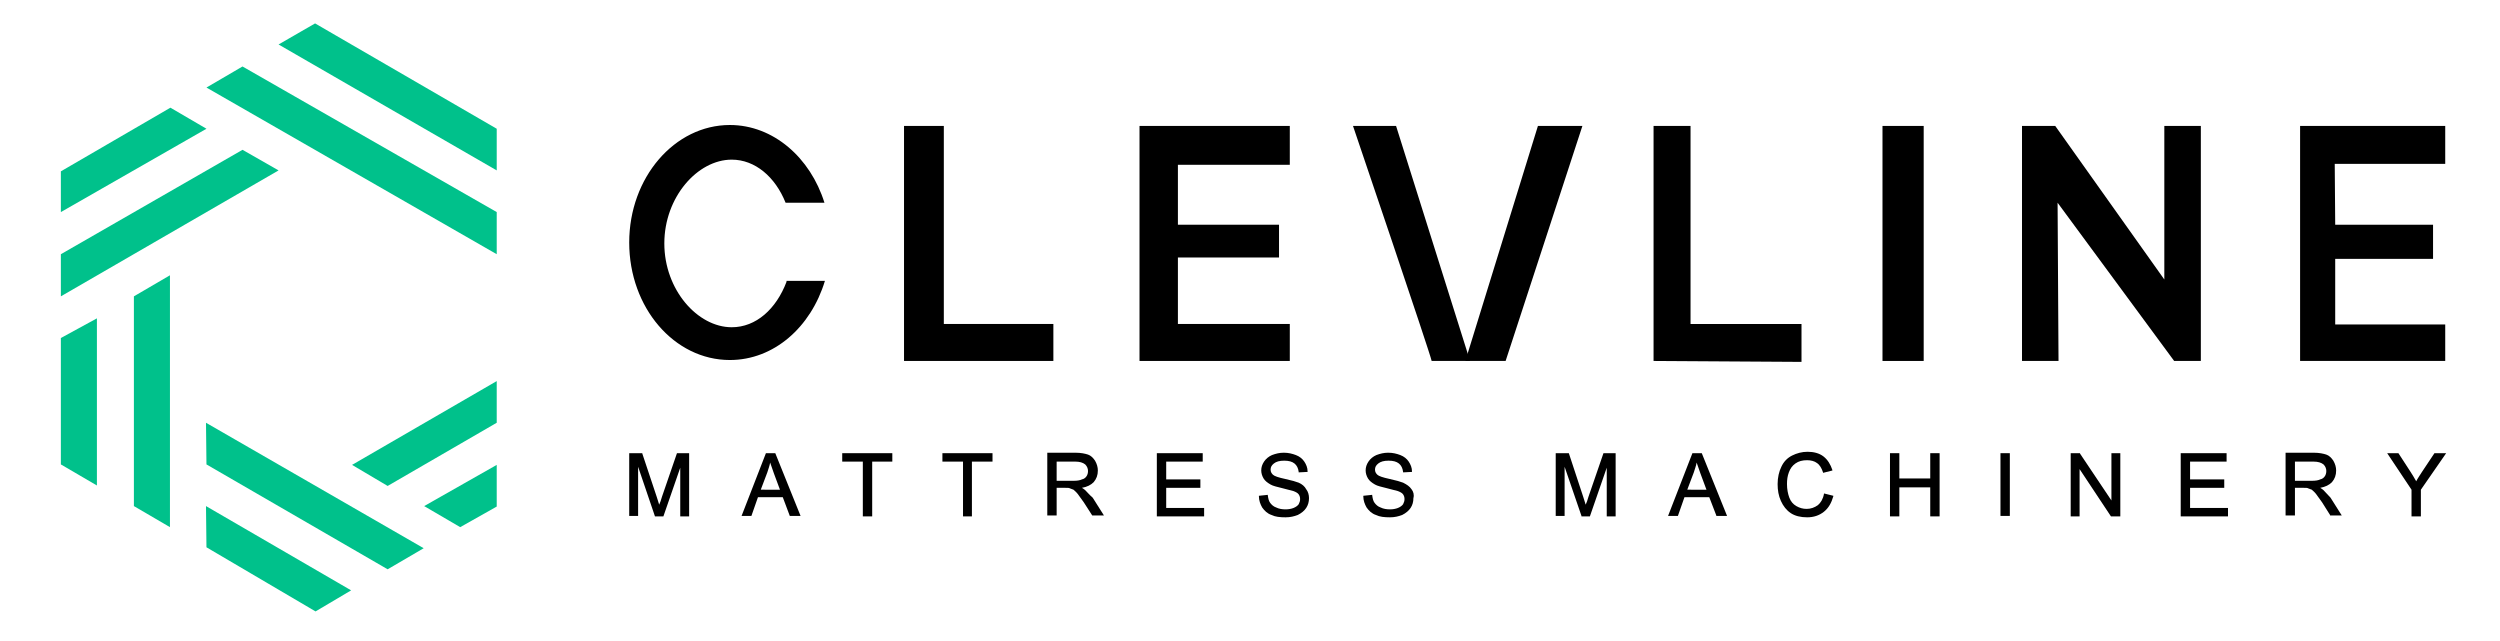 <?xml version="1.0" encoding="utf-8"?>
<!-- Generator: Adobe Illustrator 21.1.0, SVG Export Plug-In . SVG Version: 6.00 Build 0)  -->
<svg version="1.1" id="Capa_1" xmlns="http://www.w3.org/2000/svg" xmlns:xlink="http://www.w3.org/1999/xlink" x="0px" y="0px"
	 viewBox="0 0 534 137" style="enable-background:new 0 0 534 137;" xml:space="preserve">
<style type="text/css">
	.st0{fill:#00C18B;}
</style>
<g id="logo">
	<polygon class="st0" points="59.5,9.5 67.3,5 106.1,27.5 106.1,36.4 	"/>
	<polygon class="st0" points="44.1,18.7 51.8,14.2 106.1,45.3 106.1,54.3 	"/>
	<polygon class="st0" points="13,36.6 13,45.3 44.1,27.5 36.4,23 	"/>
	<polygon class="st0" points="13,54.3 13,63.3 59.5,36.4 51.8,32 	"/>
	<polygon class="st0" points="44.1,116.9 44,108.1 75,126.1 67.4,130.6 	"/>
	<polygon class="st0" points="44.1,99.2 44,90.3 90.5,117.1 82.8,121.6 	"/>
	<polygon class="st0" points="90.6,108.1 98.3,112.6 106.1,108.2 106.1,99.3 	"/>
	<polygon class="st0" points="75.2,99.3 82.8,103.8 106.1,90.3 106.1,81.4 	"/>
	<polygon class="st0" points="20.7,103.7 13,99.2 13,72.2 20.7,68 	"/>
	<polygon class="st0" points="36.3,112.6 28.6,108.1 28.6,63.3 36.3,58.8 	"/>
</g>
<polygon points="193.1,26.9 201.6,26.9 201.6,69.2 225,69.2 225,77.1 193.1,77.1 "/>
<polygon points="243.4,77.1 275.5,77.1 275.5,69.2 251.6,69.2 251.6,55 273.2,55 273.2,48 251.6,48 251.6,35.2 275.5,35.2 
	275.5,26.9 243.4,26.9 "/>
<path d="M305.8,77.1c-0.2-1.3-16.8-50.2-16.8-50.2h9.2L314,77.1H305.8z"/>
<path d="M328.5,26.9c0.7,0,9.5,0,9.5,0l-16.4,50.2h-8.6L328.5,26.9z"/>
<polygon points="353.2,26.9 353.2,77.1 384.8,77.3 384.8,69.2 361.1,69.2 361.1,26.9 "/>
<rect x="402.1" y="26.9" width="8.8" height="50.2"/>
<polygon points="431.9,77.1 439.7,77.1 439.5,43.3 464.4,77.1 470.1,77.1 470.1,26.9 462.3,26.9 462.3,59.7 439,26.9 431.9,26.9 "/>
<polygon points="491.3,77.1 491.3,26.9 522.3,26.9 522.3,35 498.7,35 498.8,48 519.7,48 519.7,55.3 498.8,55.3 498.8,69.3 
	522.3,69.3 522.3,77.1 "/>
<path d="M168,60.2c-2.2,5.8-6.5,9.7-11.7,9.7c-7.3,0-14.4-8-14.4-17.9s7.1-17.9,14.4-17.9c5,0,9.3,3.7,11.5,9.2h8.3
	c-3-9.6-10.9-16.6-20.2-16.6c-11.8,0-21.5,11.2-21.5,25.1c0,13.9,9.6,25.1,21.5,25.1c9.4,0,17.3-7,20.3-16.9H168L168,60.2z"/>
<g>
	<path d="M141.4,106.1c-0.2,0.7-0.4,1.3-0.6,1.7c-0.1-0.4-0.3-0.9-0.5-1.6l-3.1-9.3l0-0.1h-2.8v13.4h1.9V99.7l3.6,10.6h1.8l3.6-10.4
		v10.4h1.9V96.8h-2.6L141.4,106.1z"/>
	<path d="M165.6,96.8h-2l-5.2,13.4h2.1l1.4-4h5.3l1.5,4h2.3L165.6,96.8L165.6,96.8z M162.5,104.6l1.4-3.7c0.2-0.7,0.5-1.4,0.6-2.1
		c0.2,0.6,0.5,1.4,0.8,2.3l1.3,3.5H162.5z"/>
	<polygon points="179.9,98.6 184.3,98.6 184.3,110.3 186.3,110.3 186.3,98.6 190.6,98.6 190.6,96.8 179.9,96.8 	"/>
	<polygon points="201.3,98.6 205.7,98.6 205.7,110.3 207.6,110.3 207.6,98.6 212,98.6 212,96.8 201.3,96.8 	"/>
	<path d="M231.8,104.7c-0.2-0.2-0.4-0.3-0.7-0.5c1.1-0.2,1.9-0.6,2.5-1.2c0.6-0.7,0.9-1.5,0.9-2.5c0-0.7-0.2-1.4-0.6-2.1
		c-0.4-0.6-0.9-1.1-1.5-1.3c-0.6-0.2-1.5-0.4-2.7-0.4h-6v13.4h2v-5.9h1.9c0.4,0,0.8,0,0.9,0.1c0.3,0.1,0.5,0.2,0.8,0.3
		c0.2,0.2,0.5,0.4,0.9,0.9c0.3,0.4,0.7,1,1.3,1.8l1.8,2.8h2.5l-2.4-3.8C232.8,105.8,232.3,105.2,231.8,104.7z M229.3,102.7h-3.6
		v-4.1h4c0.9,0,1.6,0.2,2.1,0.6c0.4,0.4,0.6,0.9,0.6,1.4c0,0.4-0.1,0.8-0.3,1.1c-0.2,0.3-0.5,0.6-1,0.7
		C230.7,102.6,230.1,102.7,229.3,102.7z"/>
	<polygon points="249.1,104.2 256.4,104.2 256.4,102.4 249.1,102.4 249.1,98.6 256.9,98.6 256.9,96.8 247.1,96.8 247.1,110.3 
		257.2,110.3 257.2,108.5 249.1,108.5 	"/>
	<path d="M277.4,103.1c-0.5-0.2-1.5-0.5-2.9-0.8c-1.4-0.3-2.3-0.6-2.6-0.9c-0.3-0.3-0.5-0.6-0.5-1.1c0-0.5,0.2-0.9,0.7-1.3
		c0.5-0.4,1.2-0.6,2.2-0.6c1,0,1.7,0.2,2.2,0.6c0.5,0.4,0.8,1,0.9,1.8l0,0.1l1.9-0.1l0-0.1c0-0.8-0.3-1.5-0.7-2.1
		c-0.4-0.6-1-1.1-1.8-1.4c-0.8-0.3-1.6-0.5-2.6-0.5c-0.9,0-1.7,0.2-2.5,0.5c-0.7,0.3-1.3,0.8-1.7,1.4c-0.4,0.6-0.6,1.2-0.6,1.9
		c0,0.6,0.2,1.2,0.5,1.7c0.3,0.5,0.8,0.9,1.5,1.3c0.5,0.3,1.4,0.5,2.6,0.8c1.2,0.3,2,0.5,2.3,0.6c0.5,0.2,0.9,0.4,1.1,0.7
		c0.2,0.3,0.3,0.6,0.3,1c0,0.4-0.1,0.7-0.3,1.1c-0.2,0.3-0.6,0.6-1.1,0.8c-0.5,0.2-1.1,0.3-1.7,0.3c-0.7,0-1.4-0.1-2-0.4
		c-0.6-0.2-1-0.6-1.3-1c-0.3-0.4-0.4-0.9-0.5-1.6l0-0.1l-1.9,0.2l0,0.1c0,0.9,0.3,1.7,0.7,2.4c0.5,0.7,1.1,1.3,2,1.6
		c0.8,0.4,1.8,0.5,3,0.5c1,0,1.8-0.2,2.6-0.5c0.8-0.4,1.4-0.9,1.8-1.5s0.6-1.3,0.6-2.1c0-0.7-0.2-1.4-0.6-1.9
		C278.7,103.9,278.1,103.4,277.4,103.1z"/>
	<path d="M301.5,104.5c-0.4-0.6-1-1-1.8-1.4c-0.5-0.2-1.5-0.5-2.9-0.8c-1.4-0.3-2.3-0.6-2.6-0.9c-0.3-0.3-0.5-0.6-0.5-1.1
		c0-0.5,0.2-0.9,0.7-1.3c0.5-0.4,1.2-0.6,2.2-0.6c1,0,1.7,0.2,2.2,0.6c0.5,0.4,0.8,1,0.9,1.8l0,0.1l1.9-0.1l0-0.1
		c0-0.8-0.3-1.5-0.7-2.1c-0.4-0.6-1-1.1-1.8-1.4c-0.8-0.3-1.6-0.5-2.6-0.5c-0.9,0-1.7,0.2-2.5,0.5c-0.7,0.3-1.3,0.8-1.7,1.4
		c-0.4,0.6-0.6,1.2-0.6,1.9c0,0.6,0.2,1.2,0.5,1.7c0.3,0.5,0.8,0.9,1.5,1.3c0.5,0.3,1.4,0.5,2.6,0.8c1.2,0.3,2,0.5,2.3,0.6
		c0.5,0.2,0.9,0.4,1.1,0.7c0.2,0.3,0.3,0.6,0.3,1c0,0.4-0.1,0.7-0.3,1.1c-0.2,0.3-0.6,0.6-1.1,0.8c-0.5,0.2-1.1,0.3-1.7,0.3
		c-0.7,0-1.4-0.1-2-0.4c-0.6-0.2-1-0.6-1.3-1c-0.3-0.4-0.4-0.9-0.5-1.6l0-0.1l-1.9,0.2l0,0.1c0,0.9,0.3,1.7,0.7,2.4
		c0.5,0.7,1.1,1.3,2,1.6c0.8,0.4,1.8,0.5,3,0.5c1,0,1.8-0.2,2.6-0.5c0.8-0.4,1.4-0.9,1.8-1.5s0.6-1.3,0.6-2.1
		C302.1,105.7,301.9,105,301.5,104.5z"/>
</g>
<g>
	<path d="M339.3,106.1c-0.2,0.7-0.4,1.3-0.6,1.7c-0.1-0.4-0.3-0.9-0.5-1.6l-3.1-9.4h-2.8v13.4h1.9V99.7l3.6,10.5l0,0.1h1.8l3.6-10.4
		v10.4h1.9V96.8h-2.6L339.3,106.1z"/>
	<path d="M363.5,96.8h-2l-5.2,13.4h2.1l1.4-4h5.3l1.5,3.9l0,0.1h2.3L363.5,96.8L363.5,96.8z M360.4,104.6l1.4-3.7
		c0.2-0.7,0.5-1.4,0.6-2.1c0.2,0.6,0.5,1.4,0.8,2.3l1.3,3.5H360.4z"/>
	<path d="M389.6,105.5c-0.2,1.1-0.7,1.9-1.3,2.4c-0.7,0.5-1.5,0.8-2.4,0.8c-0.8,0-1.5-0.2-2.2-0.6c-0.7-0.4-1.2-1-1.5-1.8
		c-0.3-0.8-0.5-1.8-0.5-2.9c0-0.9,0.1-1.7,0.4-2.5c0.3-0.8,0.7-1.4,1.4-1.9s1.5-0.7,2.5-0.7c0.8,0,1.6,0.2,2.1,0.6
		c0.6,0.4,1,1.1,1.3,2l0,0.1l2-0.5l0-0.1c-0.4-1.2-1-2.2-1.9-2.9c-0.9-0.7-2.1-1-3.4-1c-1.2,0-2.3,0.3-3.3,0.8
		c-1,0.5-1.8,1.3-2.3,2.4c-0.5,1-0.8,2.3-0.8,3.7c0,1.3,0.2,2.5,0.7,3.6c0.5,1.1,1.2,2,2.1,2.6c0.9,0.6,2.1,0.9,3.5,0.9
		c1.4,0,2.6-0.4,3.6-1.2c1-0.8,1.6-1.9,2-3.3l0-0.1l-2-0.5L389.6,105.5z"/>
	<polygon points="412.3,102.2 405.7,102.2 405.7,96.8 403.7,96.8 403.7,110.3 405.7,110.3 405.7,104.1 412.3,104.1 412.3,110.3 
		414.3,110.3 414.3,96.8 412.3,96.8 	"/>
	<rect x="427.3" y="96.8" width="2" height="13.4"/>
	<polygon points="451,106.9 444.3,96.9 444.3,96.8 442.3,96.8 442.3,110.3 444.2,110.3 444.2,100.2 450.9,110.3 452.9,110.3 
		452.9,96.8 451,96.8 	"/>
	<polygon points="467.8,104.2 475.1,104.2 475.1,102.4 467.8,102.4 467.8,98.6 475.6,98.6 475.6,96.8 465.8,96.8 465.8,110.3 
		475.9,110.3 475.9,108.5 467.8,108.5 	"/>
	<path d="M496.3,104.7c-0.2-0.2-0.4-0.3-0.7-0.5c1.1-0.2,1.9-0.6,2.5-1.2c0.6-0.7,0.9-1.5,0.9-2.5c0-0.7-0.2-1.4-0.6-2.1
		c-0.4-0.6-0.9-1.1-1.5-1.3c-0.6-0.2-1.5-0.4-2.7-0.4h-6v13.4h2v-5.9h1.9c0.4,0,0.8,0,0.9,0.1c0.3,0.1,0.5,0.2,0.8,0.3
		c0.2,0.2,0.5,0.4,0.9,0.9c0.3,0.4,0.7,1,1.3,1.8l1.7,2.7l0,0.1h2.5l-2.4-3.8C497.3,105.8,496.8,105.2,496.3,104.7z M493.8,102.7
		h-3.6v-4.1h4c0.9,0,1.6,0.2,2.1,0.6c0.4,0.4,0.6,0.9,0.6,1.4c0,0.4-0.1,0.8-0.3,1.1c-0.2,0.3-0.5,0.6-1,0.7
		C495.2,102.6,494.6,102.7,493.8,102.7z"/>
	<path d="M520,96.8l-2.6,3.9c-0.5,0.8-1,1.5-1.3,2.1c-0.4-0.7-0.8-1.4-1.2-2l-2.6-4h-2.4l5.2,7.8v5.7h2v-5.7l5.4-7.8H520z"/>
</g>
</svg>
